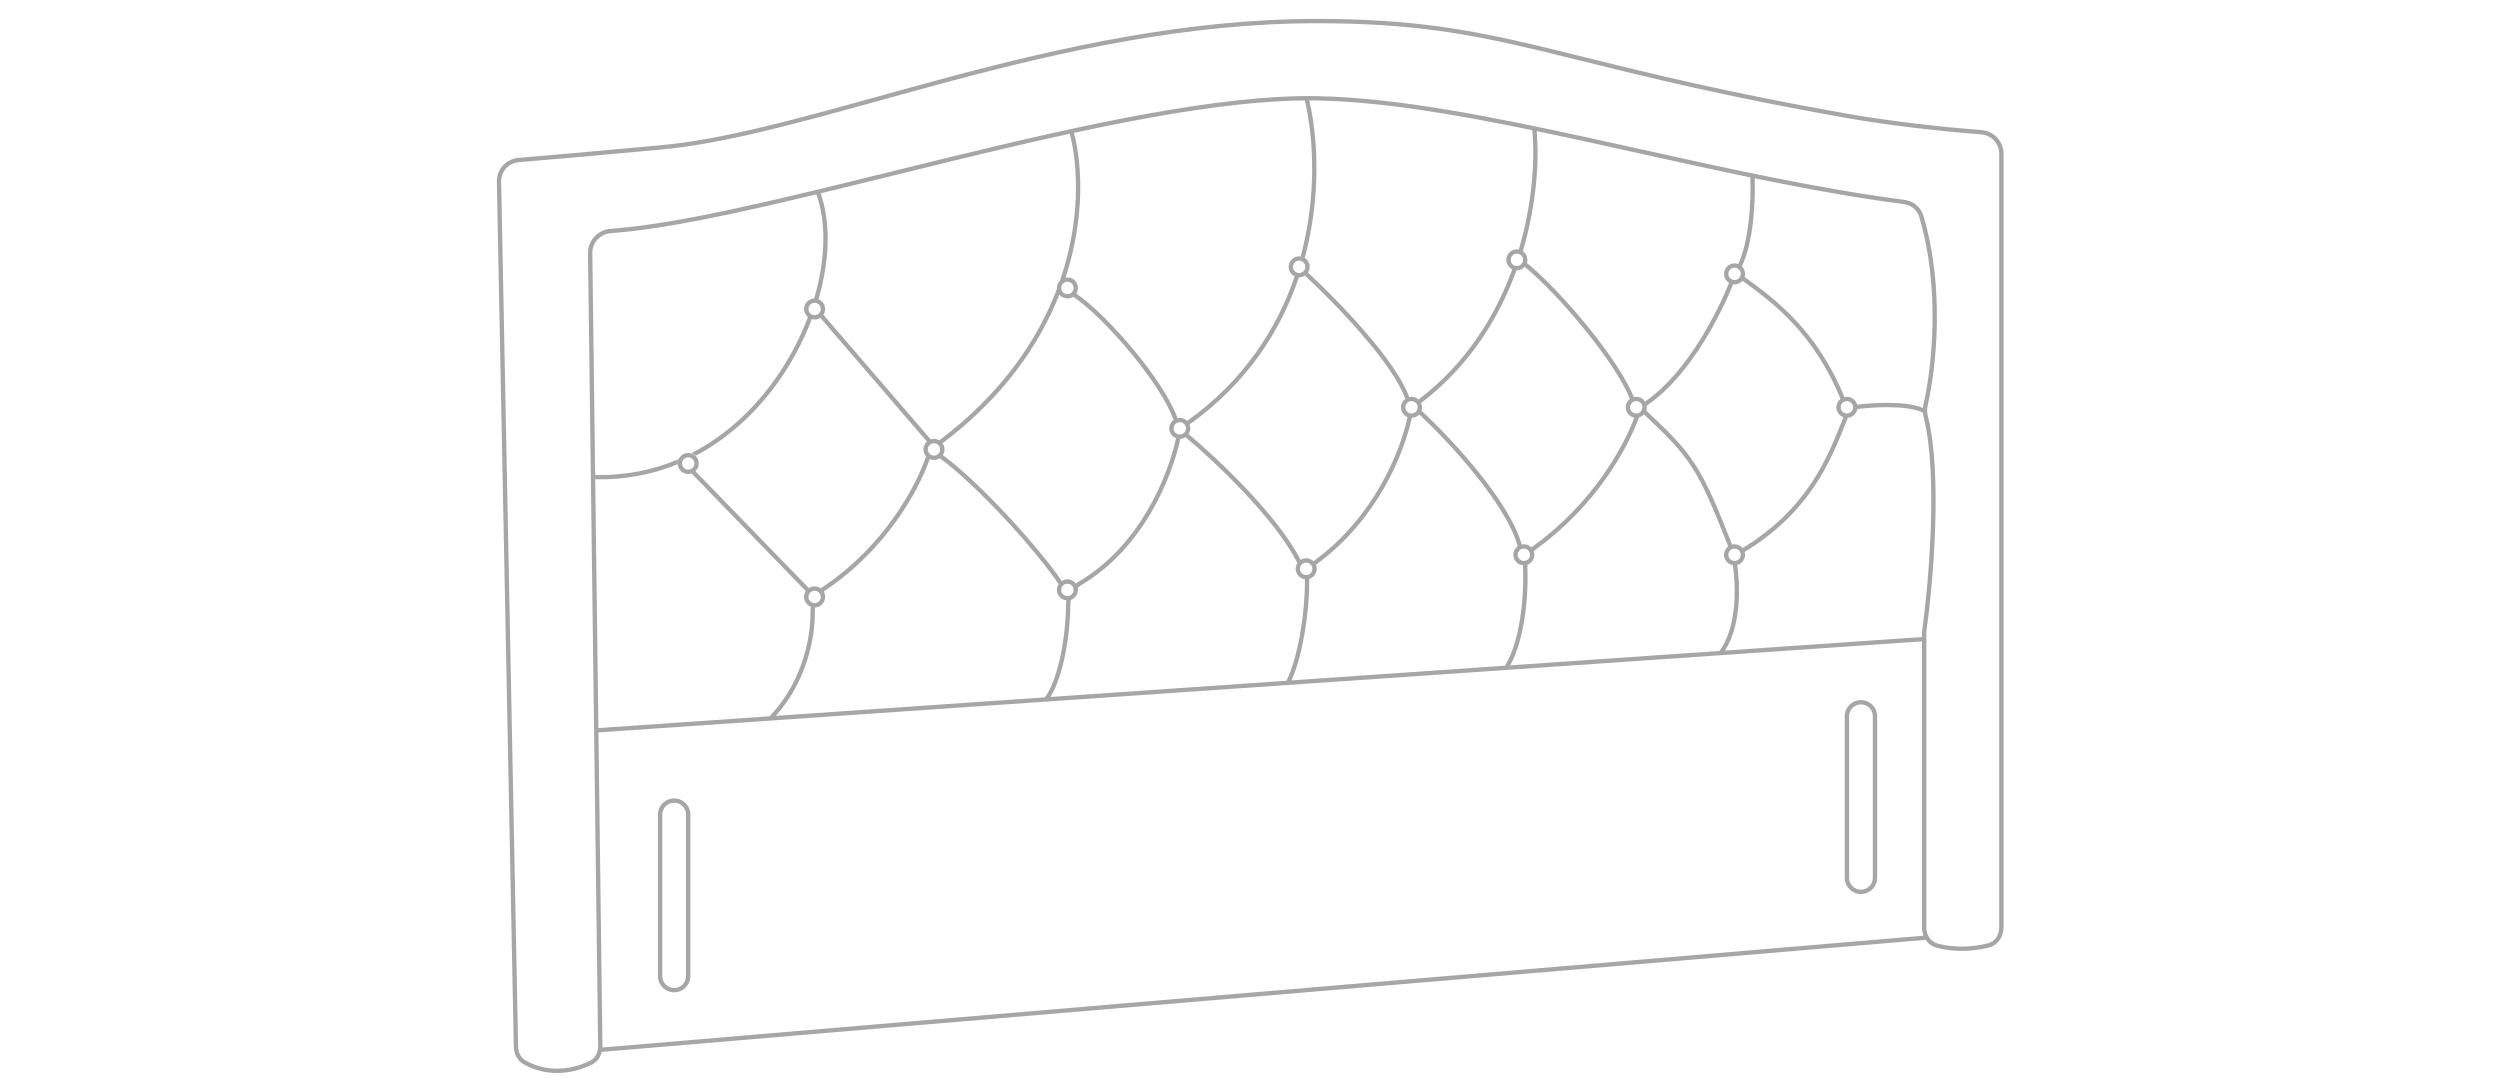<svg width="356" height="155" viewBox="0 0 356 155" fill="none" xmlns="http://www.w3.org/2000/svg">
<path fill-rule="evenodd" clip-rule="evenodd" d="M125.279 14.315C113.46 17.588 102.86 20.524 94.028 21.309C92.402 21.453 90.446 21.631 88.349 21.822H88.349C83.488 22.265 77.872 22.776 73.878 23.096C72.442 23.211 71.338 24.42 71.366 25.856L73.781 149.031C73.798 149.869 74.187 150.643 74.878 151.026C78.356 152.949 81.892 152.121 84.063 151.018C84.788 150.65 85.182 149.849 85.171 148.98L84.13 67.504L83.729 36.042C83.705 34.196 85.17 32.705 86.992 32.577C96.638 31.901 111.23 28.3 126.978 24.414L126.978 24.414L126.98 24.414C129.731 23.735 132.518 23.047 135.32 22.365C154.128 17.785 173.608 13.45 187.505 13.69C198.897 13.886 212.702 16.653 227.204 19.829C229.296 20.287 231.403 20.754 233.519 21.223L233.52 21.223L233.521 21.223L233.522 21.223L233.523 21.224L233.524 21.224L233.524 21.224C246.09 24.008 258.997 26.867 271.203 28.462C272.441 28.623 273.51 29.458 273.876 30.673C276.979 40.973 275.721 52.41 274.498 57.761C274.388 58.244 274.4 58.744 274.523 59.23C275.578 63.398 275.762 69.376 275.566 75.156C275.371 80.932 274.795 86.543 274.31 90.021V132.068C274.31 133.136 274.925 134.09 275.898 134.352C278.576 135.076 281.232 134.798 283.097 134.32C284.073 134.071 284.69 133.133 284.69 132.068V21.878C284.69 20.437 283.553 19.242 282.106 19.135C277.254 18.776 269.467 17.956 262.946 16.805C245.826 13.784 234.621 11.005 225.59 8.766L225.59 8.765L225.587 8.765C223.404 8.223 221.347 7.713 219.365 7.239C209.194 4.806 200.969 3.31 187.5 3.31C169.042 3.31 151.324 7.301 135.392 11.549C131.935 12.471 128.56 13.406 125.279 14.315L125.279 14.315L125.279 14.315L125.279 14.315L125.279 14.315L125.279 14.315L125.279 14.315ZM135.233 10.95C151.176 6.699 168.958 2.69 187.5 2.69C201.031 2.69 209.306 4.195 219.51 6.636C221.497 7.112 223.558 7.623 225.744 8.165C234.774 10.404 245.956 13.177 263.054 16.195C269.549 17.341 277.313 18.159 282.152 18.516C283.912 18.647 285.31 20.102 285.31 21.878V132.068C285.31 133.356 284.555 134.587 283.251 134.921C281.316 135.416 278.547 135.711 275.736 134.951C275.077 134.773 274.559 134.364 274.21 133.836L85.698 149.794C85.516 150.537 85.067 151.204 84.344 151.571C82.065 152.728 78.298 153.626 74.578 151.568C73.653 151.056 73.181 150.052 73.162 149.043L70.746 25.868C70.712 24.1 72.07 22.619 73.828 22.478C77.819 22.159 83.427 21.648 88.287 21.205L88.288 21.205L88.288 21.205L88.288 21.205L88.289 21.205L88.291 21.205C90.388 21.014 92.345 20.836 93.973 20.691C102.744 19.912 113.268 16.997 125.075 13.727L125.075 13.727L125.075 13.727L125.075 13.727L125.076 13.727C128.365 12.816 131.754 11.878 135.233 10.95ZM85.787 149.164L273.904 133.239C273.764 132.87 273.69 132.471 273.69 132.068V91.332L85.22 104.296L85.791 148.972C85.791 149.036 85.79 149.1 85.787 149.164ZM273.69 90V90.71L245.637 92.64C246.815 90.835 247.352 88.519 247.546 86.302C247.739 84.102 247.597 81.965 247.383 80.451C248.026 80.281 248.5 79.696 248.5 79C248.5 78.859 248.481 78.723 248.444 78.593C257.838 72.848 260.706 65.62 262.955 59.953L263.137 59.494C263.818 59.432 264.368 58.915 264.48 58.249C265.64 58.104 267.304 57.97 268.972 57.985C270.853 58.001 272.682 58.206 273.816 58.755C273.834 58.966 273.869 59.175 273.922 59.382C274.954 63.46 275.142 69.363 274.947 75.135C274.752 80.899 274.175 86.5 273.693 89.957L273.69 89.978V90ZM246.929 86.248C246.723 88.596 246.129 90.972 244.843 92.695L215.055 94.744C216.029 92.999 216.669 90.686 217.053 88.306C217.471 85.724 217.592 83.032 217.498 80.841C217.492 80.697 217.496 80.553 217.509 80.411C218.087 80.203 218.5 79.65 218.5 79C218.5 78.821 218.469 78.65 218.412 78.491C218.52 78.385 218.637 78.286 218.762 78.196C227.237 72.084 231.759 63.936 233.398 59.447C233.672 59.371 233.915 59.221 234.102 59.018C237.408 62.097 239.313 64.032 240.927 66.543C242.565 69.091 243.911 72.243 246.091 77.806C245.732 78.081 245.5 78.513 245.5 79C245.5 79.747 246.046 80.367 246.761 80.481C246.974 81.959 247.119 84.074 246.929 86.248ZM216.441 88.207C216.034 90.731 215.342 93.117 214.306 94.795L183.9 96.886C184.674 95.24 185.304 92.855 185.741 90.378C186.202 87.765 186.454 85.018 186.428 82.872C186.426 82.724 186.434 82.577 186.451 82.431C187.059 82.24 187.5 81.671 187.5 81C187.5 80.808 187.464 80.624 187.398 80.456C187.502 80.353 187.613 80.257 187.731 80.169C196.191 73.887 199.941 64.628 201.046 59.499C201.463 59.487 201.838 59.304 202.102 59.017C204.177 60.956 207.22 64.075 209.971 67.482C212.784 70.965 215.26 74.708 216.122 77.784C215.745 78.056 215.5 78.499 215.5 79C215.5 79.788 216.108 80.435 216.881 80.495C216.874 80.619 216.873 80.743 216.879 80.868C216.971 83.019 216.852 85.669 216.441 88.207ZM216.695 77.531C216.793 77.511 216.895 77.5 217 77.5C217.422 77.5 217.804 77.674 218.076 77.955C218.178 77.862 218.286 77.775 218.399 77.693C226.605 71.775 231.049 63.919 232.726 59.475C232.029 59.346 231.5 58.735 231.5 58C231.5 57.512 231.733 57.078 232.094 56.804C231.031 54.122 228.439 50.349 225.51 46.758C222.61 43.203 219.414 39.867 217.122 37.995C216.848 38.305 216.447 38.5 216 38.5C215.983 38.5 215.967 38.5 215.951 38.499C213.508 45.227 209.301 52.127 202.369 57.385C202.453 57.573 202.5 57.781 202.5 58C202.5 58.164 202.474 58.322 202.425 58.471C204.52 60.418 207.637 63.605 210.454 67.093C213.244 70.548 215.774 74.339 216.695 77.531ZM232.656 56.54C231.545 53.76 228.907 49.943 225.99 46.367C223.044 42.755 219.777 39.346 217.432 37.448C217.476 37.306 217.5 37.156 217.5 37C217.5 36.172 216.829 35.5 216 35.5C215.172 35.5 214.5 36.172 214.5 37C214.5 37.593 214.845 38.106 215.345 38.35C212.935 44.959 208.797 51.727 202.003 56.884C201.737 56.645 201.386 56.5 201 56.5C200.887 56.5 200.778 56.512 200.672 56.536C200.223 55.279 199.415 53.85 198.402 52.358C197.284 50.714 195.904 48.976 194.447 47.285C191.557 43.93 188.35 40.745 186.259 38.816C186.411 38.582 186.5 38.301 186.5 38C186.5 37.172 185.829 36.5 185 36.5C184.172 36.5 183.5 37.172 183.5 38C183.5 38.598 183.85 39.114 184.357 39.355C181.858 46.714 177.183 54.133 169.052 59.931C168.781 59.664 168.41 59.5 168 59.5C167.888 59.5 167.778 59.512 167.673 59.536C166.744 56.899 164.31 53.296 161.577 49.978C158.747 46.542 155.548 43.355 153.266 41.805C153.414 41.572 153.5 41.296 153.5 41C153.5 40.172 152.829 39.5 152 39.5C151.172 39.5 150.5 40.172 150.5 41C150.5 41.094 150.509 41.187 150.526 41.277C150.517 41.232 150.511 41.187 150.506 41.141C147.783 48.333 142.674 55.987 133.752 62.702C133.531 62.573 133.274 62.5 133 62.5C132.84 62.5 132.685 62.525 132.54 62.572L117.255 44.821C117.41 44.585 117.5 44.303 117.5 44C117.5 43.367 117.108 42.826 116.554 42.605C118.156 37.098 118.328 31.688 116.859 27.532C120.204 26.725 123.644 25.876 127.138 25.014L127.138 25.014L127.139 25.013L127.143 25.013L127.148 25.011C129.895 24.333 132.675 23.647 135.467 22.968C141.091 21.598 146.767 20.253 152.329 19.046C153.533 23.633 153.887 31.397 150.942 39.937C151.154 39.726 151.429 39.578 151.735 39.523C154.492 31.122 154.134 23.504 152.935 18.915C165.021 16.311 176.541 14.382 185.801 14.303C187.025 19.378 187.565 27.745 185.219 36.511C185.432 36.535 185.632 36.604 185.808 36.708C188.175 27.887 187.655 19.463 186.438 14.3C186.794 14.301 187.146 14.304 187.495 14.31C196.477 14.465 206.986 16.229 218.192 18.539C218.574 22.452 218.28 28.768 216.277 35.525C216.488 35.564 216.683 35.647 216.852 35.765C218.867 28.996 219.188 22.661 218.827 18.67C221.54 19.233 224.292 19.826 227.072 20.435C229.16 20.892 231.264 21.358 233.378 21.826L233.379 21.827L233.379 21.827L233.38 21.827L233.38 21.827L233.384 21.828L233.386 21.828L233.386 21.828L233.388 21.829L233.389 21.829C238.636 22.991 243.947 24.168 249.245 25.261C249.311 26.86 249.278 29.279 248.986 31.715C248.727 33.868 248.268 36.001 247.517 37.591C247.356 37.532 247.182 37.5 247 37.5C246.172 37.5 245.5 38.172 245.5 39C245.5 39.543 245.789 40.019 246.222 40.282C245.325 42.499 243.918 45.443 242.101 48.353C240.004 51.715 237.377 55.007 234.382 57.093C234.34 57.122 234.299 57.152 234.258 57.183C233.991 56.772 233.527 56.5 233 56.5C232.882 56.5 232.766 56.514 232.656 56.54ZM185.82 39.256C185.585 39.41 185.303 39.5 185 39.5L184.977 39.5L184.963 39.499C182.433 46.988 177.682 54.545 169.395 60.448C169.463 60.619 169.5 60.805 169.5 61C169.5 61.3 169.412 61.579 169.26 61.813C171.273 63.495 174.448 66.378 177.525 69.637C180.587 72.879 183.572 76.516 185.209 79.725C185.438 79.582 185.71 79.5 186 79.5C186.409 79.5 186.78 79.664 187.051 79.93C187.149 79.838 187.253 79.752 187.362 79.671C195.654 73.513 199.346 64.424 200.435 59.39C199.887 59.167 199.5 58.629 199.5 58C199.5 57.506 199.738 57.069 200.106 56.795C199.688 55.602 198.906 54.204 197.889 52.707C196.789 51.088 195.425 49.37 193.978 47.69C191.097 44.346 187.898 41.169 185.82 39.256ZM168.083 62.498C168.355 62.483 168.607 62.396 168.822 62.255C170.815 63.917 173.994 66.8 177.075 70.063C180.17 73.341 183.144 76.981 184.723 80.139C184.73 80.152 184.737 80.165 184.746 80.177C184.59 80.413 184.5 80.696 184.5 81C184.5 81.768 185.077 82.401 185.822 82.489C185.811 82.619 185.806 82.749 185.808 82.879C185.833 84.979 185.586 87.687 185.13 90.27C184.674 92.859 184.013 95.294 183.223 96.862C183.211 96.885 183.203 96.91 183.197 96.935L149.587 99.247C150.53 97.722 151.207 95.563 151.663 93.311C152.166 90.826 152.407 88.188 152.425 86.073C152.427 85.85 152.452 85.629 152.499 85.415C153.082 85.209 153.5 84.653 153.5 84C153.5 83.9 153.49 83.802 153.471 83.707C153.641 83.549 153.828 83.408 154.03 83.287C162.809 78.067 166.856 68.136 168.083 62.498ZM151.055 93.188C150.561 95.629 149.818 97.876 148.809 99.3L110.478 101.937C114.859 97.063 116.069 90.891 116.031 87.183C116.028 86.953 116.045 86.723 116.081 86.498C116.054 86.499 116.027 86.5 116 86.5C115.813 86.5 115.633 86.466 115.468 86.403C115.427 86.663 115.408 86.927 115.411 87.19C115.449 90.857 114.222 97.022 109.773 101.788L109.577 101.999L85.212 103.675L84.76 68.252C89.038 68.356 92.966 67.56 96.504 66.106C96.497 66.049 96.494 65.992 96.494 65.934C96.494 65.744 96.529 65.563 96.593 65.396C93.037 66.909 89.076 67.74 84.752 67.631L84.751 67.496L84.349 36.034C84.33 34.537 85.522 33.301 87.035 33.195C94.456 32.675 104.771 30.438 116.253 27.677C117.699 31.711 117.538 37.044 115.938 42.501C115.139 42.533 114.5 43.192 114.5 44C114.5 44.467 114.714 44.884 115.048 45.159C114.056 47.79 112.737 50.406 111.11 52.876C107.975 57.634 103.712 61.824 98.476 64.513C98.707 64.591 98.914 64.725 99.079 64.898C104.277 62.148 108.509 57.951 111.628 53.217C113.261 50.737 114.594 48.104 115.602 45.447C115.729 45.481 115.862 45.5 116 45.5C116.3 45.5 116.58 45.412 116.815 45.26L131.994 62.887C131.691 63.162 131.5 63.559 131.5 64C131.5 64.828 132.172 65.5 133 65.5C133.304 65.5 133.587 65.41 133.823 65.254C136.547 67.237 140.029 70.592 143.21 74.023C146.393 77.456 149.255 80.942 150.742 83.172L150.755 83.163C150.594 83.403 150.5 83.69 150.5 84C150.5 84.779 151.094 85.419 151.854 85.493C151.823 85.682 151.807 85.874 151.805 86.068C151.788 88.145 151.55 90.744 151.055 93.188ZM247 77.5C246.881 77.5 246.764 77.514 246.653 77.54C244.484 72.009 243.121 68.809 241.448 66.207C239.773 63.6 237.794 61.606 234.425 58.471C234.474 58.323 234.5 58.165 234.5 58C234.5 57.93 234.495 57.861 234.486 57.794C234.566 57.726 234.65 57.662 234.737 57.602C237.831 55.447 240.511 52.074 242.628 48.682C244.472 45.726 245.899 42.738 246.807 40.488C246.871 40.496 246.935 40.5 247 40.5C247.453 40.5 247.859 40.299 248.134 39.982C252.392 43.089 258.218 47.35 262.088 56.809C261.731 57.083 261.5 57.514 261.5 58C261.5 58.653 261.918 59.209 262.501 59.415L262.382 59.715C260.142 65.359 257.343 72.411 248.155 78.043C247.88 77.711 247.465 77.5 247 77.5ZM264.453 57.627C265.635 57.482 267.303 57.35 268.978 57.365C270.735 57.38 272.552 57.556 273.82 58.078C273.835 57.926 273.859 57.774 273.894 57.623C275.103 52.33 276.343 41.012 273.282 30.852C272.993 29.89 272.139 29.209 271.122 29.076C264.198 28.172 257.049 26.861 249.871 25.389C249.929 27.016 249.889 29.393 249.601 31.789C249.338 33.981 248.863 36.225 248.045 37.924C248.326 38.196 248.5 38.578 248.5 39C248.5 39.151 248.478 39.297 248.436 39.434L248.489 39.473C252.761 42.591 258.706 46.93 262.649 56.541C262.761 56.514 262.879 56.5 263 56.5C263.7 56.5 264.288 56.979 264.453 57.627ZM152 42.5C152.304 42.5 152.587 42.41 152.823 42.254L152.828 42.258C155.04 43.733 158.242 46.905 161.098 50.372C163.849 53.712 166.234 57.27 167.107 59.795C166.739 60.068 166.5 60.506 166.5 61C166.5 61.641 166.903 62.189 167.469 62.403C166.25 67.967 162.263 77.671 153.714 82.754C153.535 82.861 153.366 82.98 153.209 83.112C152.936 82.741 152.496 82.5 152 82.5C151.704 82.5 151.428 82.586 151.195 82.734C149.666 80.462 146.813 76.997 143.665 73.602C140.504 70.193 137.026 66.833 134.264 64.809C134.413 64.575 134.5 64.298 134.5 64C134.5 63.674 134.396 63.372 134.219 63.126C142.937 56.539 148.046 49.056 150.852 41.966C151.127 42.292 151.539 42.5 152 42.5ZM98.88 66C98.88 66.486 98.486 66.88 98 66.88C97.514 66.88 97.12 66.486 97.12 66C97.12 65.514 97.514 65.12 98 65.12C98.486 65.12 98.88 65.514 98.88 66ZM98.478 67.422C98.328 67.473 98.167 67.5 98 67.5C97.172 67.5 96.5 66.828 96.5 66C96.5 65.171 97.172 64.5 98 64.5C98.829 64.5 99.5 65.171 99.5 66C99.5 66.432 99.317 66.822 99.025 67.095L115.182 83.742C115.417 83.589 115.698 83.5 116 83.5C116.332 83.5 116.639 83.608 116.888 83.791C116.984 83.711 117.084 83.635 117.189 83.565C125.872 77.71 130.362 69.417 131.872 64.989C132.015 65.152 132.194 65.284 132.395 65.373C130.791 69.942 126.235 78.213 117.536 84.079C117.455 84.133 117.376 84.192 117.302 84.254C117.428 84.473 117.5 84.728 117.5 85C117.5 85.828 116.829 86.5 116 86.5C115.172 86.5 114.5 85.828 114.5 85C114.5 84.698 114.59 84.416 114.743 84.181L98.478 67.422ZM116 44.88C116.486 44.88 116.88 44.486 116.88 44C116.88 43.514 116.486 43.12 116 43.12C115.514 43.12 115.12 43.514 115.12 44C115.12 44.486 115.514 44.88 116 44.88ZM133.88 64C133.88 64.486 133.486 64.88 133 64.88C132.514 64.88 132.12 64.486 132.12 64C132.12 63.514 132.514 63.12 133 63.12C133.486 63.12 133.88 63.514 133.88 64ZM116 85.88C116.486 85.88 116.88 85.486 116.88 85C116.88 84.514 116.486 84.12 116 84.12C115.514 84.12 115.12 84.514 115.12 85C115.12 85.486 115.514 85.88 116 85.88ZM152.88 84C152.88 84.486 152.486 84.88 152 84.88C151.514 84.88 151.12 84.486 151.12 84C151.12 83.514 151.514 83.12 152 83.12C152.486 83.12 152.88 83.514 152.88 84ZM152 41.88C152.486 41.88 152.88 41.486 152.88 41C152.88 40.514 152.486 40.12 152 40.12C151.514 40.12 151.12 40.514 151.12 41C151.12 41.486 151.514 41.88 152 41.88ZM168.88 61C168.88 61.486 168.486 61.88 168 61.88C167.514 61.88 167.12 61.486 167.12 61C167.12 60.514 167.514 60.12 168 60.12C168.486 60.12 168.88 60.514 168.88 61ZM185 38.88C185.486 38.88 185.88 38.486 185.88 38C185.88 37.514 185.486 37.12 185 37.12C184.514 37.12 184.12 37.514 184.12 38C184.12 38.486 184.514 38.88 185 38.88ZM201.88 58C201.88 58.486 201.486 58.88 201 58.88C200.514 58.88 200.12 58.486 200.12 58C200.12 57.514 200.514 57.12 201 57.12C201.486 57.12 201.88 57.514 201.88 58ZM186 81.88C186.486 81.88 186.88 81.486 186.88 81C186.88 80.514 186.486 80.12 186 80.12C185.514 80.12 185.12 80.514 185.12 81C185.12 81.486 185.514 81.88 186 81.88ZM217.88 79C217.88 79.486 217.486 79.88 217 79.88C216.514 79.88 216.12 79.486 216.12 79C216.12 78.514 216.514 78.12 217 78.12C217.486 78.12 217.88 78.514 217.88 79ZM216 37.88C216.486 37.88 216.88 37.486 216.88 37C216.88 36.514 216.486 36.12 216 36.12C215.514 36.12 215.12 36.514 215.12 37C215.12 37.486 215.514 37.88 216 37.88ZM233.88 58C233.88 58.486 233.486 58.88 233 58.88C232.514 58.88 232.12 58.486 232.12 58C232.12 57.514 232.514 57.12 233 57.12C233.486 57.12 233.88 57.514 233.88 58ZM247 39.88C247.486 39.88 247.88 39.486 247.88 39C247.88 38.514 247.486 38.12 247 38.12C246.514 38.12 246.12 38.514 246.12 39C246.12 39.486 246.514 39.88 247 39.88ZM263.88 58C263.88 58.486 263.486 58.88 263 58.88C262.514 58.88 262.12 58.486 262.12 58C262.12 57.514 262.514 57.12 263 57.12C263.486 57.12 263.88 57.514 263.88 58ZM247 79.88C247.486 79.88 247.88 79.486 247.88 79C247.88 78.514 247.486 78.12 247 78.12C246.514 78.12 246.12 78.514 246.12 79C246.12 79.486 246.514 79.88 247 79.88ZM96 114.31C95.067 114.31 94.31 115.067 94.31 116V139C94.31 139.933 95.067 140.69 96 140.69C96.933 140.69 97.69 139.933 97.69 139V116C97.69 115.067 96.933 114.31 96 114.31ZM93.69 116C93.69 114.724 94.724 113.69 96 113.69C97.276 113.69 98.31 114.724 98.31 116V139C98.31 140.276 97.276 141.31 96 141.31C94.724 141.31 93.69 140.276 93.69 139V116ZM263.31 102C263.31 101.067 264.067 100.31 265 100.31C265.933 100.31 266.69 101.067 266.69 102V125C266.69 125.933 265.933 126.69 265 126.69C264.067 126.69 263.31 125.933 263.31 125V102ZM265 99.69C263.724 99.69 262.69 100.724 262.69 102V125C262.69 126.276 263.724 127.31 265 127.31C266.276 127.31 267.31 126.276 267.31 125V102C267.31 100.724 266.276 99.69 265 99.69Z" fill="black" fill-opacity="0.35"/>
</svg>
